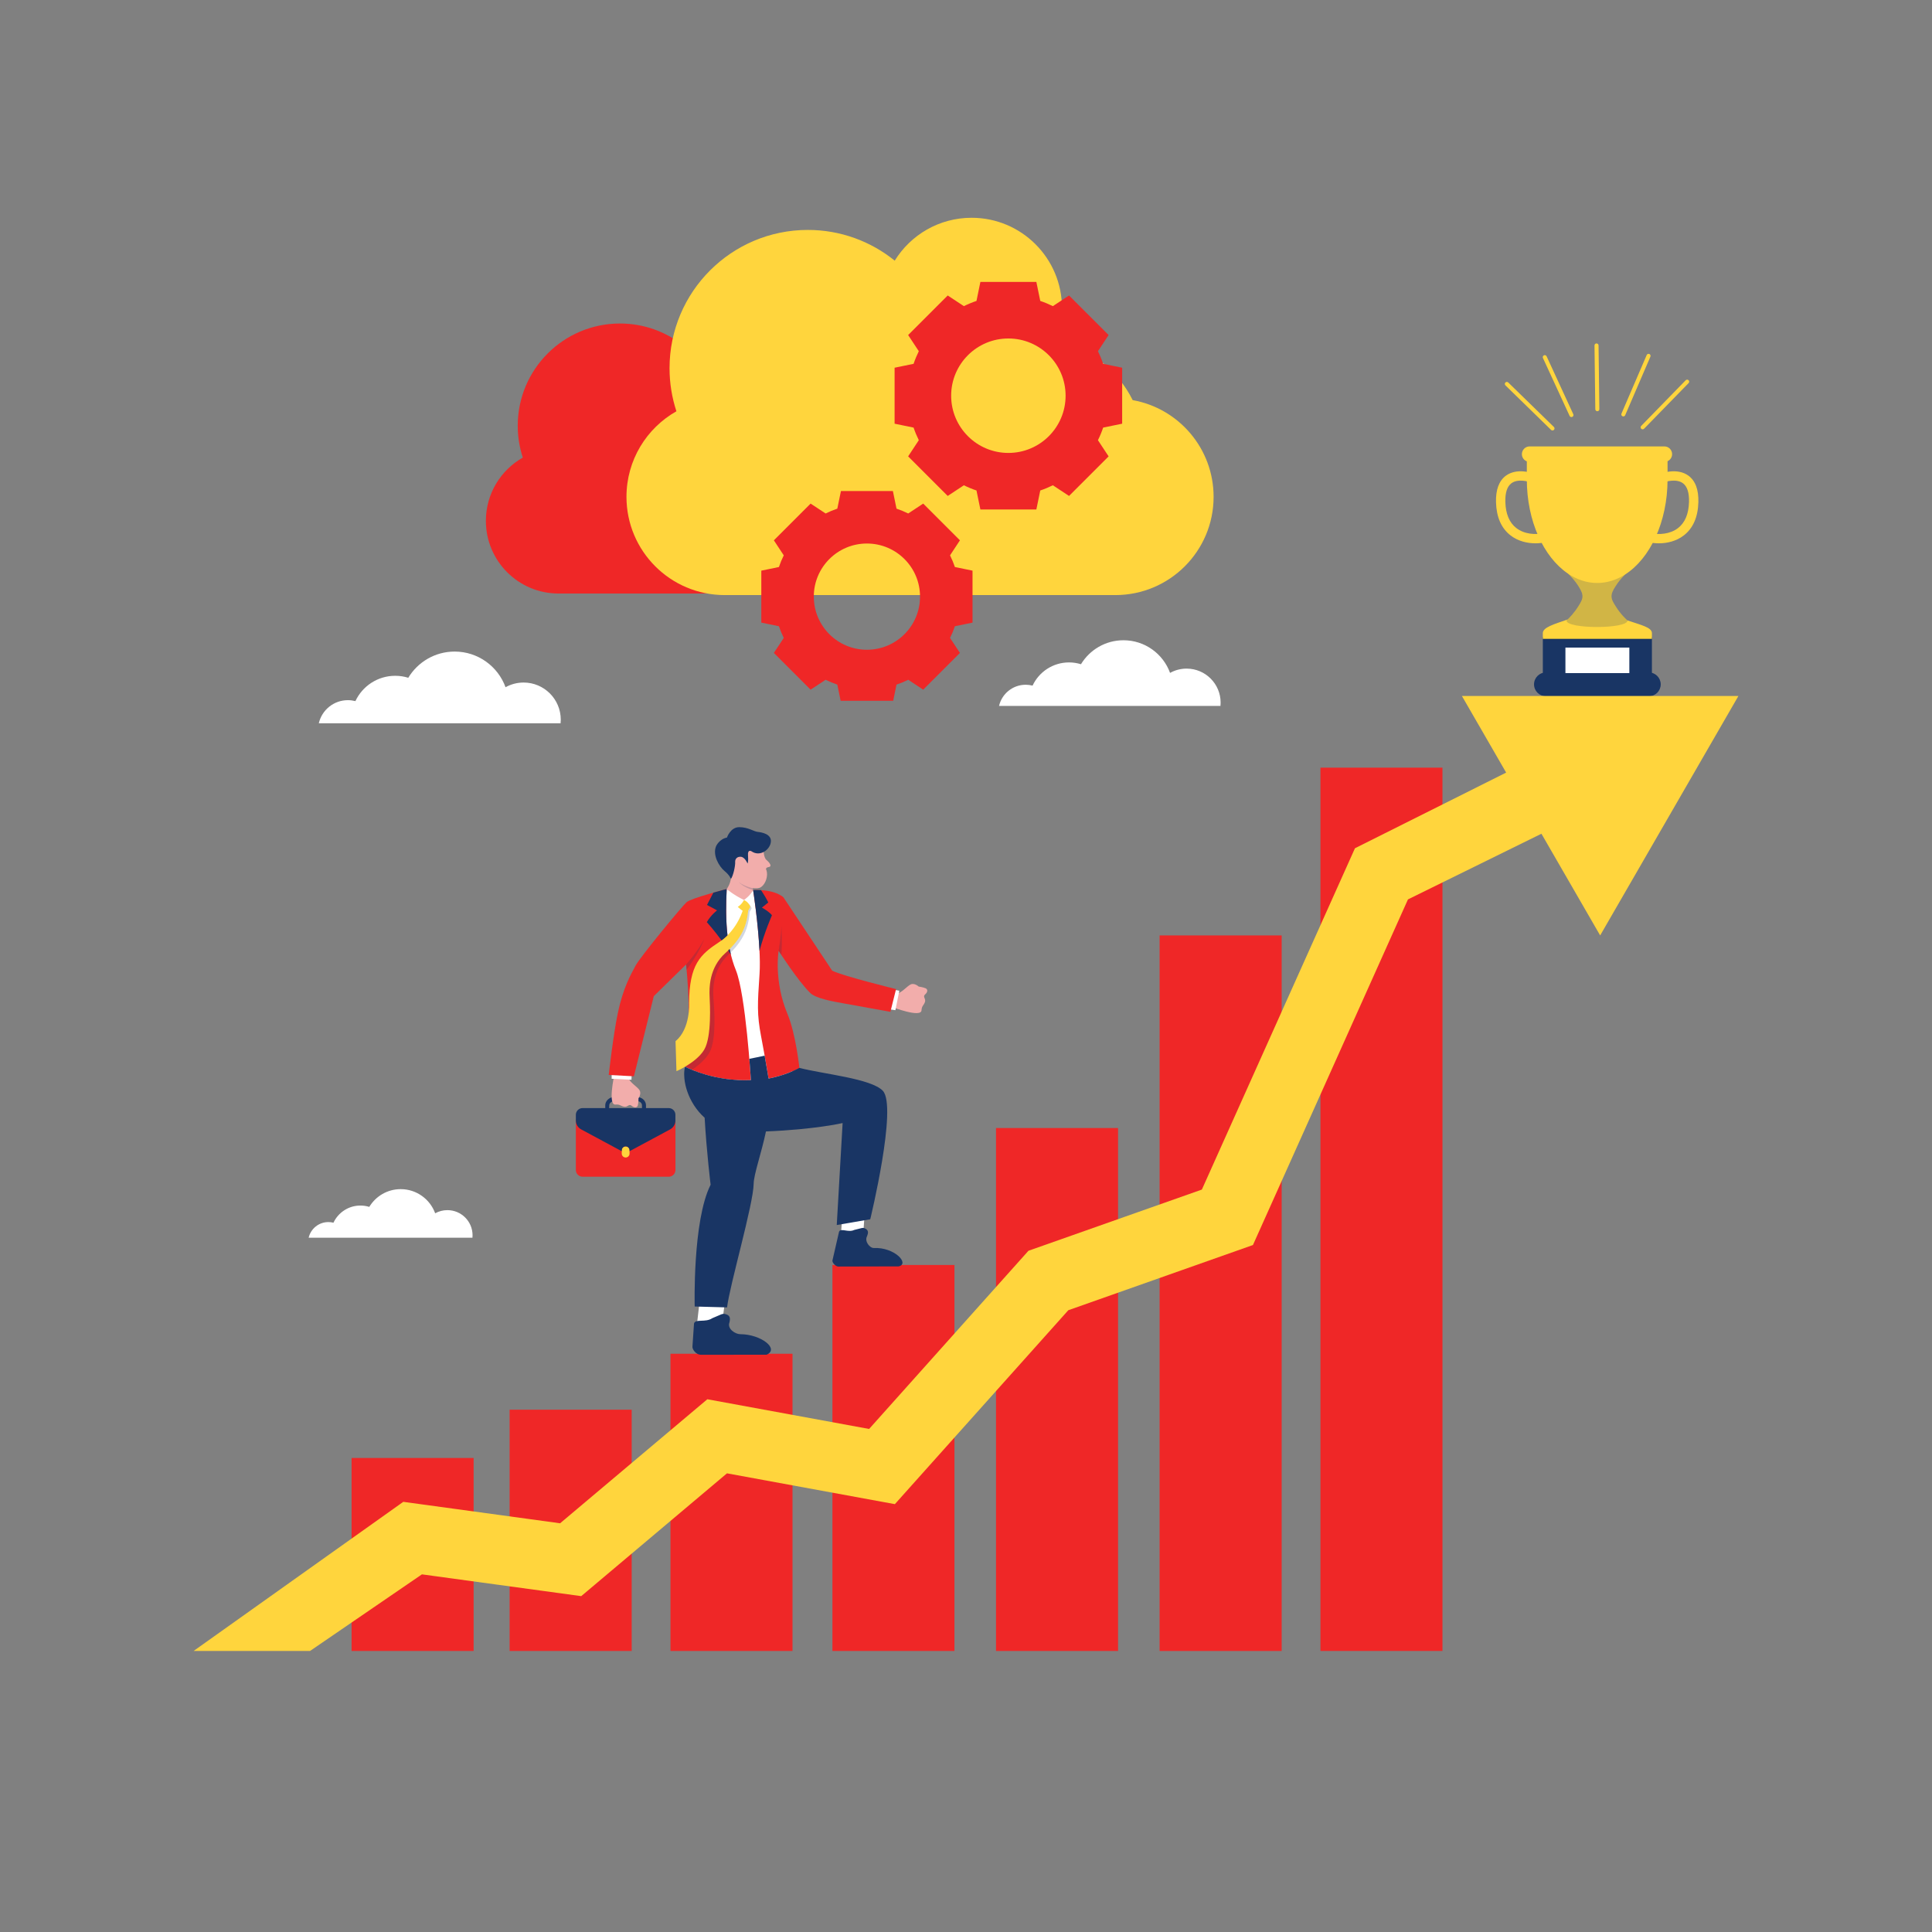 <svg xmlns="http://www.w3.org/2000/svg" xmlns:xlink="http://www.w3.org/1999/xlink" width="500" zoomAndPan="magnify" viewBox="0 0 375 375" height="500" preserveAspectRatio="xMidYMid meet" version="1.0"><rect x="0" y="0" width="375" height="375" fill="#808080" stroke="none"/><defs><filter x="0%" y="0%" width="100%" height="100%" id="1fe9339898"><feColorMatrix values="0 0 0 0 1 0 0 0 0 1 0 0 0 0 1 0 0 0 1 0" color-interpolation-filters="sRGB"/></filter><clipPath id="cc9717886f"><path d="M 130 262 L 154 262 L 154 320.91 L 130 320.91 Z M 130 262 " clip-rule="nonzero"/></clipPath><clipPath id="7e43287cf7"><path d="M 98 273 L 123 273 L 123 320.91 L 98 320.91 Z M 98 273 " clip-rule="nonzero"/></clipPath><clipPath id="c8cf13033b"><path d="M 68 282 L 92 282 L 92 320.91 L 68 320.91 Z M 68 282 " clip-rule="nonzero"/></clipPath><clipPath id="233fb0d8dd"><path d="M 161 245 L 186 245 L 186 320.91 L 161 320.91 Z M 161 245 " clip-rule="nonzero"/></clipPath><clipPath id="031f0fa936"><path d="M 193 218 L 218 218 L 218 320.91 L 193 320.91 Z M 193 218 " clip-rule="nonzero"/></clipPath><clipPath id="9e4edece5b"><path d="M 225 181 L 249 181 L 249 320.91 L 225 320.91 Z M 225 181 " clip-rule="nonzero"/></clipPath><clipPath id="bfae064f1a"><path d="M 256 149 L 280 149 L 280 320.91 L 256 320.91 Z M 256 149 " clip-rule="nonzero"/></clipPath><clipPath id="b764d5efcd"><path d="M 37.5 135 L 337.5 135 L 337.5 320.91 L 37.5 320.91 Z M 37.5 135 " clip-rule="nonzero"/></clipPath><clipPath id="56585af811"><path d="M 309 66.66 L 311 66.66 L 311 80 L 309 80 Z M 309 66.66 " clip-rule="nonzero"/></clipPath><mask id="3dd4e82973"><g filter="url(#1fe9339898)"><rect x="-37.5" width="450" fill="#000000" y="-37.5" height="450" fill-opacity="0.2"/></g></mask><clipPath id="72d18e32ba"><path d="M 1 1 L 15 1 L 15 34.801 L 1 34.801 Z M 1 1 " clip-rule="nonzero"/></clipPath><clipPath id="d728d48302"><rect x="0" width="17" y="0" height="35"/></clipPath><mask id="06fd30769e"><g filter="url(#1fe9339898)"><rect x="-37.5" width="450" fill="#000000" y="-37.5" height="450" fill-opacity="0.2"/></g></mask><clipPath id="d29b9d22f4"><rect x="0" width="7" y="0" height="5"/></clipPath><mask id="effcb4a637"><g filter="url(#1fe9339898)"><rect x="-37.5" width="450" fill="#000000" y="-37.5" height="450" fill-opacity="0.2"/></g></mask><clipPath id="67b965042c"><rect x="0" width="5" y="0" height="9"/></clipPath><mask id="131384d848"><g filter="url(#1fe9339898)"><rect x="-37.5" width="450" fill="#000000" y="-37.5" height="450" fill-opacity="0.2"/></g></mask><clipPath id="9bf88d526e"><path d="M 2 2 L 6 2 L 6 8.641 L 2 8.641 Z M 2 2 " clip-rule="nonzero"/></clipPath><clipPath id="c224500e3e"><rect x="0" width="7" y="0" height="9"/></clipPath><mask id="9f9e5a7b33"><g filter="url(#1fe9339898)"><rect x="-37.5" width="450" fill="#000000" y="-37.5" height="450" fill-opacity="0.2"/></g></mask><clipPath id="98f32b9062"><rect x="0" width="15" y="0" height="13"/></clipPath><clipPath id="754b66af4a"><path d="M 94.23 61 L 179 61 L 179 116 L 94.23 116 Z M 94.23 61 " clip-rule="nonzero"/></clipPath><clipPath id="699cfa5ea1"><path d="M 121.582 42.27 L 235.559 42.27 L 235.559 115.516 L 121.582 115.516 Z M 121.582 42.27 " clip-rule="nonzero"/></clipPath><clipPath id="0e6799e659"><path d="M 147.684 95.258 L 188.789 95.258 L 188.789 136.02 L 147.684 136.02 Z M 147.684 95.258 " clip-rule="nonzero"/></clipPath></defs><path fill="#193564" d="M 118.828 212.973 C 118.852 213.27 118.879 213.523 118.93 213.754 C 118.602 213.859 118.262 214.172 118.262 214.531 L 118.215 215.383 L 117.48 215.383 L 117.48 214.531 C 117.477 213.773 118.117 213.129 118.828 212.973 Z M 118.828 212.973 " fill-opacity="1" fill-rule="nonzero"/><path fill="#193564" d="M 123.863 213.168 C 123.863 213.168 123.914 213.094 123.977 212.973 C 124.738 213.09 125.387 213.742 125.387 214.535 L 125.387 215.387 L 124.609 215.387 L 124.605 214.535 C 124.605 214.129 124.238 213.797 123.844 213.742 C 123.863 213.43 123.863 213.168 123.863 213.168 Z M 123.863 213.168 " fill-opacity="1" fill-rule="nonzero"/><path fill="#f2adab" d="M 141.863 170.617 C 141.863 170.617 141.699 171.688 141.055 172.555 L 144.559 175.875 L 144.73 172.082 C 144.73 172.082 146.848 172.809 147.746 172.168 C 148.645 171.523 149.117 169.98 148.773 168.914 C 148.773 168.914 148.406 168.426 149.195 168.297 C 149.988 168.168 149.285 167.34 148.75 166.895 C 148.215 166.449 148.188 164.895 148.188 164.895 L 145 164.293 L 140.543 167.117 C 140.543 167.117 141.652 169.012 141.863 170.617 Z M 141.863 170.617 " fill-opacity="1" fill-rule="nonzero"/><path fill="#f2adab" d="M 146.18 172.773 L 145.883 171.16 L 143.766 172.535 L 144.562 175.875 L 146.102 174.883 Z M 146.18 172.773 " fill-opacity="1" fill-rule="nonzero"/><path fill="#f2adab" d="M 121.914 208.945 C 121.969 209.965 123.703 210.906 124.129 211.598 C 124.551 212.289 123.934 213.168 123.934 213.168 C 123.934 213.168 123.941 214.062 123.805 214.547 C 123.668 215.031 123.133 215.082 122.602 214.629 C 122.066 214.172 121.836 214.949 121.148 214.816 C 120.457 214.684 120.332 214.309 119.465 214.398 C 117.941 214.551 119.227 208.688 119.227 208.688 Z M 121.914 208.945 " fill-opacity="1" fill-rule="nonzero"/><path fill="#f2adab" d="M 173.836 192.859 C 174.852 192.957 176.043 191.383 176.789 191.066 C 177.535 190.75 178.316 191.492 178.316 191.492 C 178.316 191.492 179.203 191.617 179.66 191.824 C 180.117 192.031 180.09 192.57 179.559 193.027 C 179.031 193.484 179.766 193.832 179.531 194.492 C 179.297 195.156 178.91 195.223 178.867 196.094 C 178.793 197.625 173.184 195.473 173.184 195.473 Z M 173.836 192.859 " fill-opacity="1" fill-rule="nonzero"/><path fill="#ffffff" d="M 163.488 235.977 L 163.25 239.344 L 167.555 239.457 L 167.816 235.77 Z M 163.488 235.977 " fill-opacity="1" fill-rule="nonzero"/><path fill="#ffffff" d="M 140.75 252.262 L 140.207 256.527 L 135.281 257.047 L 135.875 251.836 Z M 140.75 252.262 " fill-opacity="1" fill-rule="nonzero"/><path fill="#ffffff" d="M 141.055 172.555 C 141.055 172.555 142.309 173.676 144.414 174.688 C 144.414 174.688 145.602 173.875 146.18 172.773 L 147.844 173.621 C 147.844 173.621 150.352 182.195 150.336 187.621 C 150.324 193.047 153.328 201.406 153.828 207.93 C 153.828 207.93 150.957 214.137 144.688 214.137 C 138.422 214.137 132.969 207.059 132.969 207.059 C 132.969 207.059 134.23 200.723 134.922 197.988 C 135.613 195.258 136.012 190.445 134.922 187.637 C 133.832 184.824 138.152 177.539 139.539 173.969 Z M 141.055 172.555 " fill-opacity="1" fill-rule="nonzero"/><path fill="#ffffff" d="M 118.719 208.316 L 118.723 209.387 L 122.57 209.578 L 122.613 208.348 Z M 118.719 208.316 " fill-opacity="1" fill-rule="nonzero"/><path fill="#ffffff" d="M 172.738 195.922 L 173.797 196.078 L 174.559 192.305 L 173.348 192.078 Z M 172.738 195.922 " fill-opacity="1" fill-rule="nonzero"/><path fill="#ffffff" d="M 152.617 90.219 C 153.527 86.25 157.082 83.289 161.328 83.289 C 162.105 83.289 162.863 83.387 163.582 83.574 C 165.68 79.094 170.227 75.988 175.5 75.988 C 176.863 75.988 178.18 76.199 179.414 76.582 C 182.254 71.883 187.41 68.738 193.305 68.738 C 200.312 68.738 206.285 73.188 208.547 79.418 C 210.148 78.523 211.988 78.016 213.953 78.016 C 220.102 78.016 225.082 82.996 225.082 89.141 C 225.082 89.504 225.062 89.863 225.027 90.219 Z M 152.617 90.219 " fill-opacity="1" fill-rule="nonzero"/><path fill="#ffffff" d="M 61.879 140.395 C 62.469 137.82 64.77 135.902 67.523 135.902 C 68.027 135.902 68.52 135.969 68.984 136.086 C 70.34 133.184 73.289 131.172 76.707 131.172 C 77.594 131.172 78.445 131.305 79.246 131.555 C 81.086 128.508 84.43 126.469 88.246 126.469 C 92.789 126.469 96.66 129.355 98.125 133.391 C 99.164 132.812 100.359 132.48 101.633 132.48 C 105.613 132.48 108.844 135.711 108.844 139.691 C 108.844 139.93 108.832 140.16 108.809 140.391 L 61.879 140.391 Z M 61.879 140.395 " fill-opacity="1" fill-rule="nonzero"/><path fill="#ffffff" d="M 59.91 240.246 C 60.312 238.5 61.871 237.203 63.734 237.203 C 64.078 237.203 64.41 237.246 64.723 237.328 C 65.645 235.359 67.641 233.996 69.957 233.996 C 70.555 233.996 71.133 234.09 71.676 234.258 C 72.922 232.195 75.184 230.812 77.773 230.812 C 80.852 230.812 83.473 232.766 84.465 235.5 C 85.168 235.109 85.977 234.887 86.84 234.887 C 89.535 234.887 91.723 237.07 91.723 239.77 C 91.723 239.93 91.715 240.086 91.699 240.242 L 59.91 240.242 Z M 59.91 240.246 " fill-opacity="1" fill-rule="nonzero"/><path fill="#ffffff" d="M 193.914 137.023 C 194.453 134.668 196.562 132.91 199.082 132.91 C 199.543 132.91 199.992 132.969 200.422 133.078 C 201.664 130.418 204.367 128.574 207.496 128.574 C 208.305 128.574 209.082 128.699 209.816 128.926 C 211.504 126.137 214.562 124.273 218.062 124.273 C 222.223 124.273 225.766 126.914 227.109 130.609 C 228.059 130.082 229.152 129.777 230.32 129.777 C 233.969 129.777 236.922 132.734 236.922 136.383 C 236.922 136.598 236.91 136.812 236.891 137.023 Z M 193.914 137.023 " fill-opacity="1" fill-rule="nonzero"/><path fill="#ef2727" d="M 141.055 172.555 C 141.055 172.555 134.137 174.336 133.266 175.113 C 132.395 175.887 124.289 185.703 123.371 187.418 C 122.453 189.137 120.965 191.691 119.93 196.578 C 119.043 200.762 118.152 208.648 118.152 208.648 L 123.039 208.906 L 126.906 193.344 L 133.164 187.211 C 133.164 187.211 134.785 201.148 132.297 206.699 C 132.297 206.699 137.922 210.016 145.746 209.648 C 145.746 209.648 144.746 193.016 142.828 188.297 C 140.914 183.578 140.777 177.949 141.055 172.555 Z M 141.055 172.555 " fill-opacity="1" fill-rule="nonzero"/><path fill="#ef2727" d="M 146.18 172.773 C 146.18 172.773 147.816 183.281 147.426 189.066 C 147.035 194.855 146.906 196.867 147.73 201.168 C 148.555 205.469 149.172 209.34 149.172 209.34 C 149.172 209.34 152.348 208.82 155.156 207.273 C 155.156 207.273 154.473 200.688 152.844 196.801 C 150.145 190.355 151.129 184.555 151.129 184.555 C 151.129 184.555 154.859 190.379 157.262 192.73 C 158.355 193.805 161.691 194.391 163.719 194.75 C 166.879 195.312 172.824 196.398 172.824 196.398 L 173.926 191.984 C 173.926 191.984 163.605 189.449 161.527 188.41 L 152.07 174.18 C 152.07 174.176 150.496 172.566 146.18 172.773 Z M 146.18 172.773 " fill-opacity="1" fill-rule="nonzero"/><path fill="#ef2727" d="M 129.793 228.402 L 113.078 228.402 C 112.359 228.402 111.773 227.82 111.773 227.098 L 111.773 217.285 L 131.102 217.285 L 131.102 227.098 C 131.102 227.82 130.516 228.402 129.793 228.402 Z M 129.793 228.402 " fill-opacity="1" fill-rule="nonzero"/><g clip-path="url(#cc9717886f)"><path fill="#ef2727" d="M 130.137 262.762 L 153.824 262.762 L 153.824 320.453 L 130.137 320.453 Z M 130.137 262.762 " fill-opacity="1" fill-rule="nonzero"/></g><g clip-path="url(#7e43287cf7)"><path fill="#ef2727" d="M 98.918 273.621 L 122.609 273.621 L 122.609 320.453 L 98.918 320.453 Z M 98.918 273.621 " fill-opacity="1" fill-rule="nonzero"/></g><g clip-path="url(#c8cf13033b)"><path fill="#ef2727" d="M 68.242 282.992 L 91.93 282.992 L 91.93 320.453 L 68.242 320.453 Z M 68.242 282.992 " fill-opacity="1" fill-rule="nonzero"/></g><g clip-path="url(#233fb0d8dd)"><path fill="#ef2727" d="M 161.57 245.531 L 185.258 245.531 L 185.258 320.453 L 161.57 320.453 Z M 161.57 245.531 " fill-opacity="1" fill-rule="nonzero"/></g><g clip-path="url(#031f0fa936)"><path fill="#ef2727" d="M 193.324 218.949 L 217.012 218.949 L 217.012 320.453 L 193.324 320.453 Z M 193.324 218.949 " fill-opacity="1" fill-rule="nonzero"/></g><g clip-path="url(#9e4edece5b)"><path fill="#ef2727" d="M 225.078 181.566 L 248.77 181.566 L 248.77 320.457 L 225.078 320.457 Z M 225.078 181.566 " fill-opacity="1" fill-rule="nonzero"/></g><g clip-path="url(#bfae064f1a)"><path fill="#ef2727" d="M 256.297 149.004 L 279.984 149.004 L 279.984 320.453 L 256.297 320.453 Z M 256.297 149.004 " fill-opacity="1" fill-rule="nonzero"/></g><path fill="#193564" d="M 299.461 123.652 L 320.637 123.652 L 320.637 133.434 L 299.461 133.434 Z M 299.461 123.652 " fill-opacity="1" fill-rule="evenodd"/><path fill="#193564" d="M 322.344 132.832 C 322.344 131.555 321.309 130.516 320.027 130.516 L 300.07 130.516 C 298.793 130.516 297.754 131.551 297.754 132.832 C 297.754 134.109 298.793 135.145 300.07 135.145 L 320.027 135.145 C 321.309 135.145 322.344 134.109 322.344 132.832 Z M 322.344 132.832 " fill-opacity="1" fill-rule="evenodd"/><path fill="#ffd53d" d="M 144.414 174.688 C 144.414 174.688 143.973 175.57 143.203 176.023 C 143.203 176.023 144.262 177.016 144.703 177.066 C 145.145 177.117 145.629 176.023 145.629 176.023 C 145.629 176.023 145.414 175.148 144.414 174.688 Z M 144.414 174.688 " fill-opacity="1" fill-rule="nonzero"/><path fill="#ffd53d" d="M 144.348 176.145 C 144.348 176.145 143.332 180.398 139.613 182.84 C 135.891 185.277 133.797 187.219 133.75 194.719 C 133.75 194.719 134.055 199.66 131.121 202.094 L 131.301 207.914 C 131.301 207.914 135.184 206.266 136.684 203.754 C 138.184 201.238 137.797 194.719 137.734 193.324 C 137.672 191.934 137.586 187.844 140.797 184.996 C 144.004 182.148 145.051 179.582 145.254 176.281 Z M 144.348 176.145 " fill-opacity="1" fill-rule="nonzero"/><path fill="#ffd53d" d="M 121.438 224.672 C 121.855 224.672 122.195 224.332 122.195 223.914 L 122.195 223.273 C 122.195 222.855 121.855 222.516 121.438 222.516 C 121.016 222.516 120.68 222.855 120.68 223.273 L 120.68 223.914 C 120.68 224.332 121.02 224.672 121.438 224.672 Z M 121.438 224.672 " fill-opacity="1" fill-rule="nonzero"/><g clip-path="url(#b764d5efcd)"><path fill="#ffd53d" d="M 337.426 135.086 L 283.754 135.086 L 292.344 149.961 L 262.996 164.645 L 233.281 230.895 L 199.621 242.773 L 168.695 277.359 L 137.293 271.594 L 108.715 295.668 L 78.277 291.504 L 37.574 320.453 L 60.176 320.453 L 81.895 305.582 L 112.816 309.809 L 141.105 285.973 L 173.695 291.953 L 207.355 254.316 L 243.195 241.66 L 273.285 174.574 L 299.191 161.828 L 310.59 181.566 Z M 337.426 135.086 " fill-opacity="1" fill-rule="nonzero"/></g><path fill="#ffd53d" d="M 298.035 105.457 C 296.473 105.457 294.66 105.059 293.191 103.918 C 291.402 102.531 290.457 100.367 290.375 97.492 C 290.305 95.047 290.957 93.309 292.309 92.32 C 294.41 90.793 297.324 91.797 297.449 91.84 C 297.922 92.008 298.168 92.527 298.004 93 C 297.836 93.473 297.316 93.723 296.848 93.555 C 296.812 93.543 294.691 92.828 293.375 93.793 C 292.535 94.41 292.137 95.637 292.188 97.441 C 292.254 99.75 292.965 101.445 294.305 102.488 C 295.902 103.727 298.082 103.805 299.465 103.492 C 299.953 103.383 300.441 103.688 300.551 104.176 C 300.66 104.668 300.355 105.152 299.863 105.262 C 299.336 105.383 298.711 105.457 298.035 105.457 Z M 298.035 105.457 " fill-opacity="1" fill-rule="nonzero"/><path fill="#ffd53d" d="M 323.055 86.648 C 322.484 86.648 321.77 86.648 320.949 86.648 L 299.078 86.648 C 298.227 86.648 297.484 86.648 296.898 86.648 C 296.07 86.648 295.398 87.32 295.398 88.152 C 295.398 88.789 295.793 89.328 296.355 89.547 L 296.355 93.027 C 296.355 101.145 299.621 108.141 304.324 111.324 C 304.762 111.719 305.664 112.602 306.457 113.902 C 306.812 114.488 307.176 115.105 307.164 115.77 C 307.152 116.438 306.746 117.051 306.383 117.637 C 305.566 118.957 304.672 119.867 304.27 120.242 C 301.617 121.164 299.504 121.758 299.461 122.867 L 299.461 124.004 L 320.637 124.004 L 320.637 122.867 C 320.598 121.766 318.512 121.309 315.879 120.422 C 315.777 120.336 314.617 119.332 313.57 117.641 C 313.207 117.051 312.801 116.441 312.789 115.773 C 312.777 115.109 313.137 114.488 313.496 113.902 C 314.18 112.781 314.953 111.965 315.43 111.512 C 320.266 108.422 323.656 101.344 323.672 93.098 C 323.672 93.098 323.672 91.238 323.672 89.52 C 324.191 89.281 324.555 88.762 324.555 88.152 C 324.555 87.32 323.883 86.648 323.055 86.648 Z M 323.055 86.648 " fill-opacity="1" fill-rule="evenodd"/><path fill="#ffd53d" d="M 321.992 105.457 C 321.316 105.457 320.691 105.383 320.16 105.262 C 319.668 105.152 319.363 104.664 319.473 104.176 C 319.582 103.688 320.07 103.383 320.559 103.492 C 321.941 103.805 324.121 103.727 325.719 102.488 C 327.059 101.445 327.77 99.75 327.836 97.441 C 327.887 95.637 327.488 94.41 326.652 93.793 C 325.328 92.824 323.199 93.547 323.18 93.555 C 322.707 93.719 322.188 93.473 322.023 92.996 C 321.859 92.523 322.105 92.008 322.574 91.84 C 322.699 91.797 325.613 90.793 327.715 92.32 C 329.07 93.309 329.723 95.047 329.652 97.492 C 329.57 100.367 328.621 102.531 326.832 103.918 C 325.367 105.059 323.555 105.457 321.992 105.457 Z M 321.992 105.457 " fill-opacity="1" fill-rule="nonzero"/><path fill="#ffffff" d="M 303.848 125.695 L 316.254 125.695 L 316.254 130.648 L 303.848 130.648 Z M 303.848 125.695 " fill-opacity="1" fill-rule="evenodd"/><path fill="#ffd53d" d="M 305.02 80.953 C 304.871 80.953 304.727 80.871 304.66 80.727 L 299.484 69.488 C 299.391 69.293 299.48 69.059 299.676 68.969 C 299.871 68.875 300.105 68.965 300.195 69.16 L 305.375 80.398 C 305.465 80.594 305.379 80.828 305.184 80.918 C 305.129 80.941 305.074 80.953 305.02 80.953 Z M 305.02 80.953 " fill-opacity="1" fill-rule="nonzero"/><path fill="#ffd53d" d="M 315.09 80.828 C 315.039 80.828 314.984 80.816 314.934 80.797 C 314.734 80.711 314.641 80.477 314.727 80.281 L 319.621 68.914 C 319.707 68.715 319.938 68.625 320.137 68.707 C 320.336 68.793 320.43 69.023 320.344 69.223 L 315.449 80.59 C 315.387 80.738 315.242 80.828 315.09 80.828 Z M 315.09 80.828 " fill-opacity="1" fill-rule="nonzero"/><g clip-path="url(#56585af811)"><path fill="#ffd53d" d="M 310.043 79.82 C 309.828 79.82 309.652 79.648 309.648 79.434 L 309.492 67.059 C 309.488 66.84 309.664 66.66 309.879 66.66 C 309.883 66.66 309.883 66.66 309.883 66.66 C 310.098 66.66 310.273 66.832 310.277 67.047 L 310.434 79.422 C 310.434 79.641 310.262 79.816 310.047 79.82 C 310.043 79.82 310.043 79.82 310.043 79.82 Z M 310.043 79.82 " fill-opacity="1" fill-rule="nonzero"/></g><path fill="#ffd53d" d="M 318.836 83.332 C 318.734 83.332 318.637 83.297 318.562 83.223 C 318.406 83.07 318.402 82.82 318.555 82.668 L 327.195 73.805 C 327.348 73.652 327.594 73.648 327.75 73.801 C 327.906 73.953 327.91 74.199 327.758 74.355 L 319.117 83.215 C 319.039 83.293 318.938 83.332 318.836 83.332 Z M 318.836 83.332 " fill-opacity="1" fill-rule="nonzero"/><path fill="#ffd53d" d="M 301.336 83.555 C 301.234 83.555 301.137 83.516 301.062 83.441 L 292.203 74.801 C 292.047 74.648 292.043 74.402 292.195 74.246 C 292.348 74.09 292.598 74.09 292.754 74.242 L 301.613 82.879 C 301.77 83.031 301.77 83.281 301.617 83.438 C 301.543 83.516 301.438 83.555 301.336 83.555 Z M 301.336 83.555 " fill-opacity="1" fill-rule="nonzero"/><path fill="#193564" d="M 146.18 172.773 C 146.18 172.773 147.152 179.035 147.418 184.555 C 148.367 180.984 149.836 177.652 149.836 177.652 C 149.312 176.945 147.887 176.164 147.887 176.164 L 149.125 175.168 C 148.695 174.301 148.156 173.434 147.723 172.777 C 147.25 172.75 146.738 172.746 146.18 172.773 Z M 146.18 172.773 " fill-opacity="1" fill-rule="nonzero"/><path fill="#193564" d="M 141.863 170.617 C 141.863 170.617 141.707 169.953 140.641 169.07 C 139.574 168.195 138.27 165.98 138.988 164.246 C 138.988 164.246 139.586 162.871 141.102 162.566 C 141.102 162.566 141.77 160.543 143.496 160.551 C 145.223 160.555 146.297 161.391 147.059 161.469 C 147.82 161.547 149.758 161.867 149.629 163.375 C 149.504 164.883 147.551 166.402 145.855 165.23 C 145.855 165.23 145.09 164.758 145.188 166.031 C 145.289 167.305 145.098 167.605 145.098 167.605 C 145.098 167.605 144.594 166.383 143.832 166.305 C 143.07 166.227 142.66 166.723 142.695 167.316 C 142.738 168.062 142.332 169.98 141.863 170.617 Z M 141.863 170.617 " fill-opacity="1" fill-rule="nonzero"/><path fill="#193564" d="M 141.363 184.473 C 141.547 184.766 141.719 185.059 141.883 185.352 C 141.789 184.977 141.707 184.598 141.629 184.215 C 141.543 184.301 141.453 184.387 141.363 184.473 Z M 141.363 184.473 " fill-opacity="1" fill-rule="nonzero"/><path fill="#193564" d="M 137.191 178.984 C 137.191 178.984 138.617 180.566 140.051 182.531 C 140.473 182.223 140.859 181.887 141.207 181.543 C 140.875 178.602 140.898 175.543 141.055 172.555 C 141.055 172.555 139.895 172.852 138.469 173.258 C 138.09 173.988 137.602 174.93 137.227 175.652 L 139.184 176.703 C 139.184 176.703 138.047 177.527 137.191 178.984 Z M 137.191 178.984 " fill-opacity="1" fill-rule="nonzero"/><path fill="#193564" d="M 129.793 215.078 L 113.078 215.078 C 112.359 215.078 111.773 215.66 111.773 216.379 L 111.773 217.492 C 111.773 218.211 112.172 218.875 112.805 219.215 L 120.512 223.359 C 120.566 223.391 120.621 223.414 120.68 223.438 L 120.68 223.273 C 120.68 222.855 121.02 222.516 121.438 222.516 C 121.855 222.516 122.195 222.855 122.195 223.273 L 122.195 223.438 C 122.25 223.414 122.309 223.391 122.363 223.359 L 130.066 219.215 C 130.703 218.875 131.098 218.211 131.098 217.492 L 131.098 216.383 C 131.102 215.66 130.516 215.078 129.793 215.078 Z M 129.793 215.078 " fill-opacity="1" fill-rule="nonzero"/><path fill="#193564" d="M 148.797 262.949 L 136.109 262.961 C 135.004 262.965 134.309 261.801 134.406 261.324 L 134.707 256.895 C 134.965 255.922 136.926 256.762 138.254 255.859 C 140.055 255.125 140.164 254.922 140.75 255.055 C 141.777 255.273 141.758 255.918 141.59 256.672 C 141.102 257.906 142.691 258.961 143.688 258.965 C 147.734 258.98 151.336 261.832 148.797 262.949 Z M 148.797 262.949 " fill-opacity="1" fill-rule="nonzero"/><path fill="#193564" d="M 174.457 245.805 L 162.688 245.836 C 162.207 245.836 161.441 245.012 161.586 244.617 L 162.859 239.074 C 163.199 238.281 164.621 239.301 165.793 238.734 C 167.312 238.379 167.426 238.223 167.867 238.426 C 168.645 238.773 168.539 239.324 168.297 239.945 C 167.742 240.93 168.828 242.273 169.621 242.238 C 173.574 242.055 176.613 245.238 174.457 245.805 Z M 174.457 245.805 " fill-opacity="1" fill-rule="nonzero"/><path fill="#193564" d="M 171.352 211.719 C 169.086 209.336 159.785 208.484 155.156 207.273 C 152.348 208.82 149.172 209.344 149.172 209.344 C 149.172 209.344 148.875 207.48 148.418 204.902 C 147.484 205.102 146.289 205.359 145.445 205.516 C 145.539 206.656 145.609 207.625 145.66 208.344 C 145.672 208.504 145.68 208.648 145.688 208.781 C 145.691 208.816 145.691 208.859 145.695 208.895 C 145.715 209.176 145.73 209.375 145.738 209.5 C 145.742 209.586 145.746 209.648 145.746 209.648 C 144.891 209.691 144.066 209.68 143.27 209.641 C 143.008 209.629 142.758 209.598 142.5 209.578 C 141.977 209.539 141.461 209.492 140.969 209.422 C 140.691 209.387 140.426 209.344 140.16 209.297 C 139.715 209.223 139.277 209.141 138.863 209.051 C 138.617 208.996 138.375 208.945 138.141 208.887 C 137.734 208.785 137.344 208.684 136.977 208.574 C 135.133 208.035 133.73 207.43 132.973 207.055 C 132.973 207.055 132.969 207.055 132.969 207.055 C 132.324 209.645 133.539 214.078 136.77 216.957 C 137.148 223.613 137.93 229.953 137.93 229.953 C 134.398 236.949 134.84 253.594 134.84 253.594 L 141.125 253.766 C 141.605 249.543 146.242 233.719 146.285 229.77 C 146.309 227.93 147.789 223.832 148.672 219.613 C 158.18 219.234 163.551 217.984 163.551 217.984 L 162.414 237.777 L 168.914 236.66 C 168.918 236.66 174.234 214.754 171.352 211.719 Z M 171.352 211.719 " fill-opacity="1" fill-rule="nonzero"/><g mask="url(#3dd4e82973)"><g transform="matrix(1, 0, 0, 1, 131, 174)"><g clip-path="url(#d728d48302)"><g clip-path="url(#72d18e32ba)"><path fill="#193564" d="M 14.336 1.441 C 14.566 1.758 14.629 2.023 14.629 2.023 C 14.629 2.023 14.453 2.414 14.223 2.719 C 13.949 5.809 12.859 8.273 9.797 10.992 C 6.586 13.844 6.672 17.934 6.734 19.324 C 6.797 20.719 7.18 27.238 5.68 29.754 C 4.828 31.18 3.207 32.328 1.965 33.055 C 1.789 33.738 1.797 34.566 1.797 34.566 C 1.797 34.566 5.297 32.812 6.727 30.254 C 8.152 27.703 7.586 21.191 7.484 19.805 C 7.383 18.414 7.184 14.328 10.309 11.391 C 13.297 8.586 14.316 6.094 14.5 2.992 C 14.727 2.684 14.891 2.285 14.891 2.285 C 14.891 2.285 14.77 1.848 14.336 1.441 Z M 14.336 1.441 " fill-opacity="1" fill-rule="nonzero"/></g></g></g></g><g mask="url(#06fd30769e)"><g transform="matrix(1, 0, 0, 1, 141, 170)"><g clip-path="url(#d29b9d22f4)"><path fill="#193564" d="M 5.109 2.395 L 5.035 2.383 C 5.035 2.383 3.586 2.082 2.418 1.242 C 2.418 1.242 3.293 2.195 5.18 2.773 Z M 5.109 2.395 " fill-opacity="1" fill-rule="nonzero"/></g></g></g><g mask="url(#effcb4a637)"><g transform="matrix(1, 0, 0, 1, 149, 178)"><g clip-path="url(#67b965042c)"><path fill="#193564" d="M 2.668 1.699 C 2.668 3.316 2.129 6.555 2.129 6.555 C 2.129 6.555 2.328 6.867 2.664 7.375 C 2.664 7.367 2.668 7.359 2.668 7.352 C 2.871 4.527 2.668 1.699 2.668 1.699 Z M 2.668 1.699 " fill-opacity="1" fill-rule="nonzero"/></g></g></g><g mask="url(#131384d848)"><g transform="matrix(1, 0, 0, 1, 131, 180)"><g clip-path="url(#c224500e3e)"><g clip-path="url(#9bf88d526e)"><path fill="#193564" d="M 2.27 8.246 C 4.984 4.555 5.676 2.258 5.676 2.258 C 4.555 4.555 2.164 7.215 2.164 7.215 C 2.164 7.215 2.207 7.594 2.27 8.246 Z M 2.27 8.246 " fill-opacity="1" fill-rule="nonzero"/></g></g></g></g><g mask="url(#9f9e5a7b33)"><g transform="matrix(1, 0, 0, 1, 303, 110)"><g clip-path="url(#98f32b9062)"><path fill="#193564" d="M 10.57 7.637 C 10.207 7.047 9.801 6.434 9.789 5.77 C 9.777 5.105 10.137 4.484 10.496 3.898 C 11.18 2.773 11.953 1.961 12.43 1.508 C 10.77 2.566 8.938 3.156 7.012 3.156 C 4.984 3.156 3.055 2.496 1.324 1.32 C 1.762 1.715 2.664 2.598 3.457 3.898 C 3.812 4.484 4.176 5.102 4.164 5.766 C 4.152 6.434 3.746 7.047 3.383 7.633 C 2.289 9.402 1.055 10.438 1.055 10.438 C 1.055 12.121 12.902 12.121 12.902 10.438 C 12.898 10.438 11.664 9.406 10.57 7.637 Z M 10.57 7.637 " fill-opacity="1" fill-rule="evenodd"/></g></g></g><g clip-path="url(#754b66af4a)"><path fill="#ef2727" d="M 166.965 87.219 C 164.816 82.91 160.793 79.699 155.961 78.656 C 156.512 77.219 156.816 75.656 156.816 74.023 C 156.816 66.859 151.008 61.051 143.844 61.051 C 139.18 61.051 135.094 63.512 132.809 67.203 C 129.398 64.449 125.062 62.793 120.34 62.793 C 109.379 62.793 100.492 71.68 100.492 82.645 C 100.492 84.801 100.84 86.875 101.477 88.82 C 97.199 91.242 94.309 95.832 94.309 101.098 C 94.309 108.887 100.621 115.203 108.41 115.203 L 164.477 115.203 C 172.266 115.203 178.578 108.887 178.578 101.098 C 178.578 94.16 173.566 88.395 166.965 87.219 " fill-opacity="1" fill-rule="nonzero"/></g><g clip-path="url(#699cfa5ea1)"><path fill="#ffd53d" d="M 219.855 77.664 C 216.949 71.832 211.508 67.492 204.973 66.082 C 205.719 64.133 206.133 62.023 206.133 59.816 C 206.133 50.125 198.277 42.27 188.586 42.27 C 182.281 42.27 176.754 45.598 173.664 50.594 C 169.055 46.867 163.188 44.629 156.801 44.629 C 141.977 44.629 129.957 56.648 129.957 71.473 C 129.957 74.391 130.43 77.195 131.289 79.828 C 125.504 83.102 121.598 89.309 121.598 96.434 C 121.598 106.965 130.133 115.504 140.668 115.504 L 216.488 115.504 C 227.02 115.504 235.559 106.965 235.559 96.434 C 235.559 87.047 228.781 79.254 219.855 77.664 " fill-opacity="1" fill-rule="nonzero"/></g><g clip-path="url(#0e6799e659)"><path fill="#ef2727" d="M 178.578 115.805 C 178.578 121.5 173.961 126.117 168.266 126.117 C 162.574 126.117 157.957 121.5 157.957 115.805 C 157.957 110.109 162.574 105.496 168.266 105.496 C 173.961 105.496 178.578 110.109 178.578 115.805 Z M 188.766 120.848 L 188.766 110.762 L 185.344 110.059 C 185.082 109.277 184.766 108.52 184.402 107.793 L 186.324 104.875 L 179.195 97.746 L 176.281 99.668 C 175.551 99.305 174.793 98.992 174.012 98.727 L 173.309 95.309 L 163.227 95.309 L 162.523 98.727 C 161.742 98.992 160.984 99.305 160.254 99.668 L 157.336 97.746 L 150.207 104.875 L 152.129 107.793 C 151.766 108.52 151.453 109.277 151.188 110.059 L 147.77 110.762 L 147.77 120.848 L 151.188 121.551 C 151.453 122.332 151.766 123.09 152.129 123.82 L 150.207 126.734 L 157.336 133.863 L 160.254 131.941 C 160.984 132.305 161.742 132.621 162.523 132.883 L 163.227 136.305 L 173.309 136.305 L 174.012 132.883 C 174.793 132.621 175.551 132.305 176.281 131.941 L 179.195 133.863 L 186.324 126.734 L 184.402 123.82 C 184.766 123.09 185.082 122.332 185.344 121.551 L 188.766 120.848 " fill-opacity="1" fill-rule="nonzero"/></g><path fill="#ef2727" d="M 206.832 76.805 C 206.832 82.941 201.859 87.914 195.723 87.914 C 189.59 87.914 184.617 82.941 184.617 76.805 C 184.617 70.672 189.59 65.699 195.723 65.699 C 201.859 65.699 206.832 70.672 206.832 76.805 Z M 217.809 82.238 L 217.809 71.375 L 214.121 70.617 C 213.84 69.777 213.5 68.961 213.109 68.172 L 215.18 65.031 L 207.5 57.352 L 204.359 59.422 C 203.57 59.031 202.754 58.691 201.914 58.41 L 201.156 54.723 L 190.293 54.723 L 189.535 58.41 C 188.695 58.691 187.875 59.031 187.09 59.422 L 183.949 57.352 L 176.27 65.031 L 178.34 68.172 C 177.949 68.961 177.609 69.777 177.328 70.617 L 173.641 71.375 L 173.641 82.238 L 177.328 82.996 C 177.609 83.836 177.949 84.652 178.34 85.441 L 176.27 88.582 L 183.949 96.262 L 187.09 94.191 C 187.875 94.582 188.695 94.922 189.535 95.203 L 190.293 98.891 L 201.156 98.891 L 201.914 95.203 C 202.754 94.922 203.57 94.582 204.359 94.191 L 207.5 96.262 L 215.18 88.582 L 213.109 85.441 C 213.5 84.652 213.84 83.836 214.121 82.996 L 217.809 82.238 " fill-opacity="1" fill-rule="nonzero"/></svg>